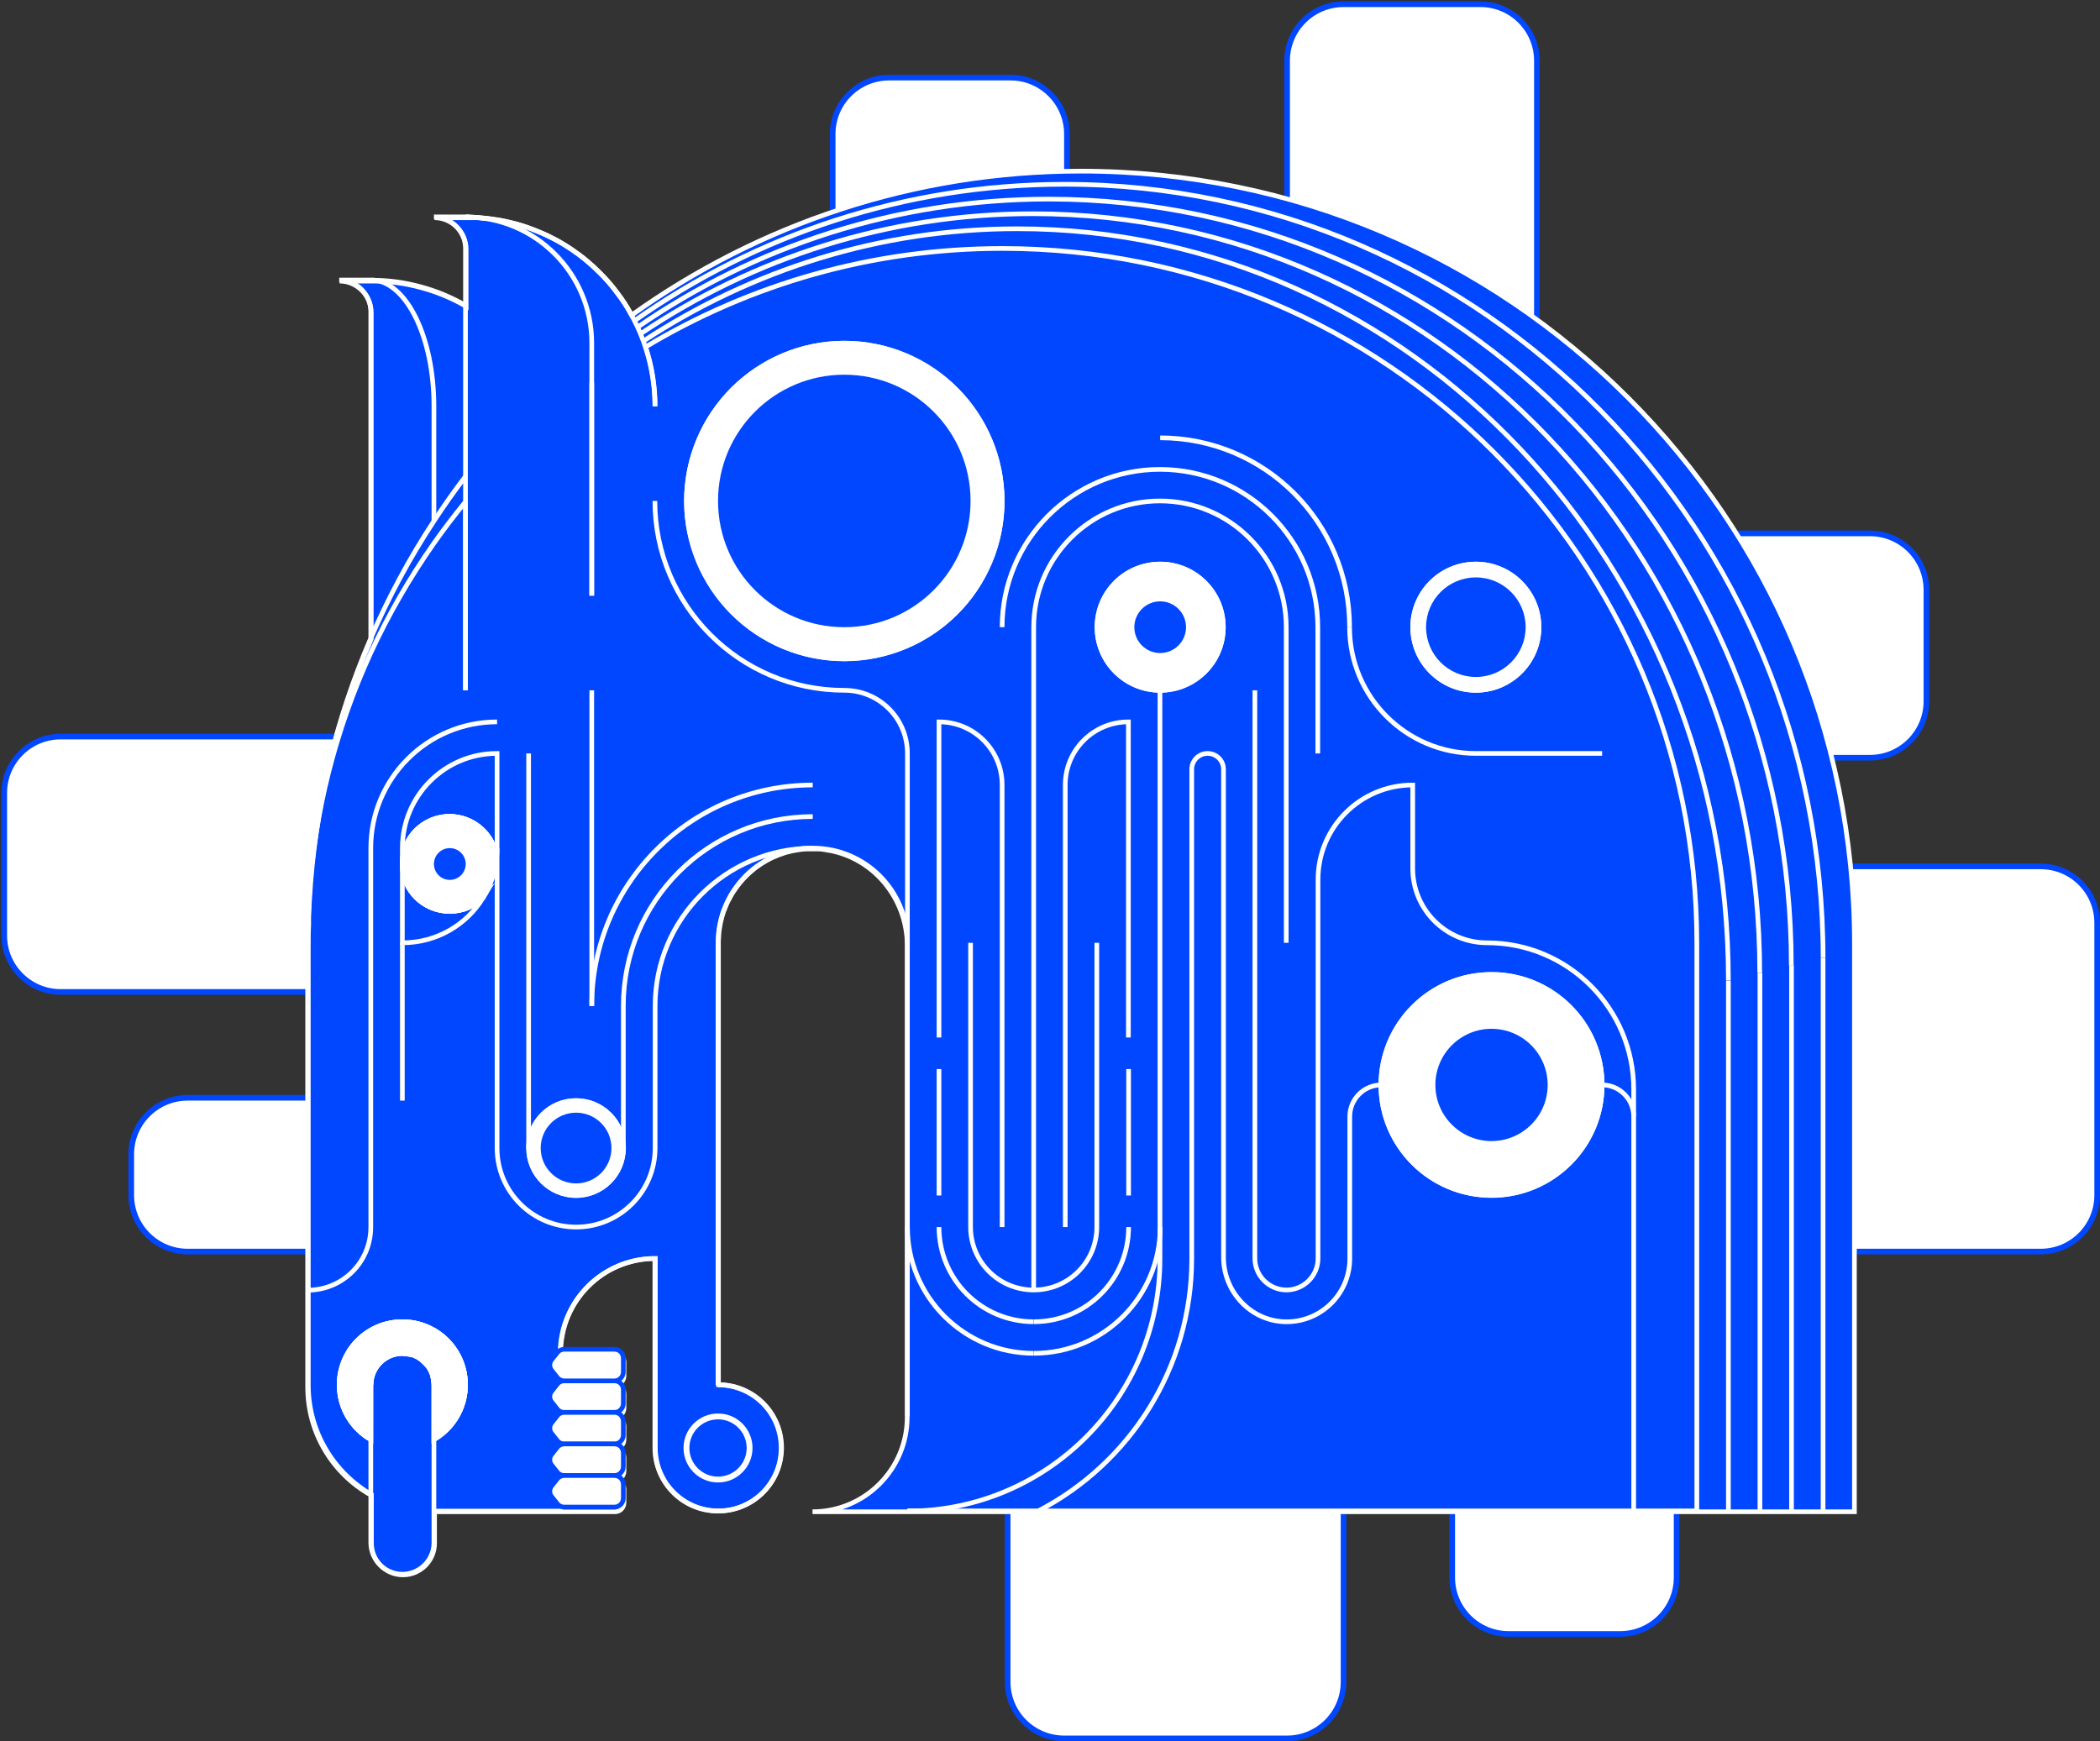<svg width="744" height="617" viewBox="0 0 744 617" fill="none" xmlns="http://www.w3.org/2000/svg">
<rect x="0" y="0" width="744" height="617" fill="#333333" stroke="none"/>
<path d="M544.5 21.5V192.29C544.5 212.557 572.125 218.523 580.489 200.062C583.54 193.327 590.25 189 597.644 189H662.5C673.546 189 682.5 197.954 682.5 209V248.5C682.5 259.546 673.546 268.5 662.5 268.5H628.25C617.619 268.5 609 277.119 609 287.75C609 298.381 617.619 307 628.25 307H723C734.046 307 743 315.954 743 327V423.5C743 434.546 734.046 443.5 723 443.5H614C602.954 443.5 594 452.454 594 463.5V559C594 570.046 585.046 579 574 579H534.5C523.454 579 514.5 570.046 514.5 559V531.25C514.5 520.619 505.881 512 495.25 512C484.619 512 476 520.619 476 531.25V596C476 607.046 467.046 616 456 616H377C365.954 616 357 607.046 357 596V315.284C357 309.98 354.893 304.893 351.142 301.142L318.874 268.874C313.979 263.979 306.899 261.963 300.159 263.546L194.427 288.377C185.389 290.5 179 298.563 179 307.847V423.5C179 434.546 170.046 443.5 159 443.5H66.5C55.454 443.5 46.5 434.546 46.5 423.5V409C46.5 397.954 55.454 389 66.5 389H115.75C126.105 389 134.5 380.605 134.5 370.25C134.5 359.895 126.105 351.5 115.75 351.5H21.5C10.454 351.5 1.5 342.546 1.5 331.5V281C1.5 269.954 10.454 261 21.5 261H159.075C160.024 261 160.971 260.932 161.911 260.798L336.867 235.738C344.312 234.671 350.53 229.518 352.959 222.4L368.664 176.38C369.864 172.863 370.061 169.081 369.232 165.459L359.881 124.592C358.127 116.927 352.045 111.001 344.338 109.447L311.047 102.735C301.713 100.853 295 92.652 295 83.13V47.5C295 36.454 303.954 27.5 315 27.5H358C369.046 27.5 378 36.454 378 47.5V119C378 130.046 386.954 139 398 139H436C447.046 139 456 130.046 456 119V21.5C456 10.454 464.954 1.5 476 1.5H524.5C535.546 1.5 544.5 10.454 544.5 21.5Z" fill="white" stroke="#0047FF" stroke-width="2"/>
<path d="M142.554 509.192C152.752 509.192 161.018 500.925 161.018 490.728C161.018 480.53 152.752 472.263 142.554 472.263C132.357 472.263 124.09 480.53 124.09 490.728C124.09 500.925 132.357 509.192 142.554 509.192Z" fill="#0047FF"/>
<path d="M383.038 60.645C323.667 60.645 268.65 79.56 223.765 111.685C223.315 110.859 222.864 110.109 222.414 109.283C221.663 108.007 220.838 106.806 220.012 105.605C219.187 104.479 218.361 103.353 217.535 102.303C215.959 100.276 214.233 98.4 212.431 96.598C211.681 95.848 210.93 95.172 210.18 94.421C208.979 93.296 207.703 92.245 206.427 91.194C206.051 90.894 205.676 90.668 205.301 90.368C205.001 90.143 204.775 89.918 204.475 89.768C204.175 89.543 203.875 89.393 203.65 89.167C203.349 88.942 203.049 88.792 202.824 88.567C202.223 88.117 201.548 87.741 200.872 87.291C200.197 86.916 199.596 86.465 198.921 86.09C198.471 85.79 198.02 85.565 197.57 85.339C197.195 85.114 196.819 84.889 196.444 84.739C196.069 84.514 195.693 84.364 195.243 84.138C194.943 83.988 194.718 83.838 194.492 83.763C193.967 83.463 193.442 83.238 192.916 83.013C192.391 82.787 191.865 82.562 191.34 82.337C190.815 82.112 190.289 81.887 189.839 81.737C189.238 81.511 188.713 81.286 188.188 81.061C187.587 80.836 187.062 80.686 186.461 80.461C186.011 80.311 185.561 80.16 185.11 80.01C183.534 79.485 181.883 79.11 180.306 78.734C179.856 78.659 179.406 78.509 178.955 78.434C178.13 78.284 177.304 78.059 176.403 77.984C175.353 77.834 174.227 77.683 173.176 77.533C172.801 77.458 172.425 77.458 172.05 77.458C171.3 77.383 170.549 77.308 169.798 77.233C169.423 77.158 169.048 77.158 168.672 77.158H168.597C168.222 77.158 167.847 77.158 167.472 77.158C167.321 77.158 167.096 77.158 166.871 77.158C166.721 77.158 166.571 77.158 166.421 77.158C165.97 77.158 165.52 77.158 165.145 77.158H153.961C157.039 77.158 159.816 78.434 161.842 80.461C163.869 82.487 165.145 85.264 165.145 88.342V108.532C160.191 105.68 154.862 103.428 149.232 101.927C143.753 100.426 138.049 99.6 132.119 99.6C131.969 99.6 131.744 99.6 131.519 99.6H120.335C123.413 99.6 126.19 100.876 128.216 102.903C130.243 104.93 131.519 107.707 131.519 110.784V226.448C119.209 254.971 111.553 286.045 109.677 318.62C109.602 319.671 109.527 320.721 109.527 321.772C109.452 322.823 109.452 323.874 109.377 324.925V325.825C109.377 326.125 109.377 326.501 109.377 326.876C109.377 327.702 109.377 328.452 109.302 329.278C109.302 329.953 109.302 330.554 109.227 331.229C109.227 332.28 109.227 333.331 109.227 334.382V490.803C109.227 507.391 118.234 521.877 131.594 529.608V546.871C131.594 553.026 136.623 558.055 142.777 558.055C148.932 558.055 153.961 553.026 153.961 546.871V535.687H217.911C219.637 535.687 221.063 534.261 221.063 532.535V527.656C221.063 525.93 219.637 524.504 217.911 524.504C219.637 524.504 221.063 523.078 221.063 521.351V516.473C221.063 514.746 219.637 513.32 217.911 513.32C219.637 513.32 221.063 511.894 221.063 510.168V505.289C221.063 503.563 219.637 502.137 217.911 502.137C219.637 502.137 221.063 500.71 221.063 498.984V493.88C221.063 492.154 219.637 490.728 217.911 490.728C219.637 490.728 221.063 489.302 221.063 487.575V482.621C221.063 480.895 219.637 479.469 217.911 479.469H200.122C199.596 479.469 199.071 479.619 198.621 479.844V479.469C198.621 460.93 213.632 445.918 232.172 445.918V513.02C232.172 525.404 242.154 535.387 254.539 535.387C266.923 535.387 276.906 525.329 276.906 513.02C276.906 500.635 266.923 490.653 254.539 490.653V334.082C254.539 333.481 254.539 332.956 254.614 332.355C254.614 331.905 254.614 331.53 254.689 331.079C254.689 331.004 254.689 330.929 254.689 330.929C254.689 330.854 254.689 330.704 254.689 330.629C254.839 329.503 254.989 328.377 255.214 327.251C255.289 326.801 255.364 326.426 255.515 325.975V325.9C255.59 325.675 255.665 325.525 255.665 325.3C255.815 324.85 255.89 324.399 256.04 323.874C256.04 323.799 256.04 323.724 256.115 323.724C256.19 323.348 256.34 323.048 256.49 322.673C256.49 322.598 256.565 322.448 256.64 322.373C256.716 322.222 256.791 322.072 256.791 321.922C257.241 320.721 257.766 319.52 258.442 318.395C258.517 318.169 258.667 318.019 258.742 317.794C259.418 316.518 260.243 315.317 261.069 314.191C261.444 313.741 261.744 313.291 262.12 312.84C262.795 312.015 263.546 311.189 264.296 310.438C265.047 309.688 265.873 308.937 266.698 308.262C267.149 307.886 267.599 307.511 268.049 307.211C269.175 306.385 270.451 305.56 271.652 304.884C271.877 304.809 272.027 304.659 272.253 304.584C272.928 304.209 273.529 303.908 274.204 303.608C274.279 303.533 274.354 303.533 274.429 303.533H274.504C274.88 303.383 275.255 303.158 275.705 303.008C275.78 303.008 275.78 302.933 275.855 302.933C276.005 302.857 276.156 302.782 276.306 302.782C276.381 302.782 276.531 302.707 276.606 302.707C276.981 302.557 277.281 302.407 277.657 302.332C277.732 302.332 277.807 302.257 277.807 302.257C278.257 302.107 278.708 301.957 279.158 301.882C279.383 301.807 279.533 301.732 279.758 301.732H279.833C280.284 301.582 280.659 301.506 281.109 301.431C282.235 301.206 283.361 301.056 284.487 300.906C284.562 300.906 284.712 300.906 284.787 300.906C284.862 300.906 284.937 300.906 284.937 300.906C285.388 300.831 285.763 300.831 286.213 300.831C286.514 300.831 286.814 300.831 287.039 300.831C287.339 300.831 287.639 300.831 287.94 300.831C288.24 300.831 288.54 300.831 288.915 300.831C289.066 300.831 289.216 300.831 289.366 300.831H289.441C289.591 300.831 289.816 300.831 289.966 300.831C290.341 300.831 290.717 300.906 291.092 300.906C291.242 300.906 291.392 300.906 291.542 300.981C291.768 300.981 291.918 301.056 292.143 301.056C292.143 301.056 292.143 301.056 292.218 301.056C292.293 301.056 292.368 301.056 292.443 301.131C292.893 301.206 293.344 301.281 293.794 301.356C294.32 301.431 294.77 301.506 295.295 301.657C310.382 305.109 321.416 318.995 321.416 335.057V502.137C321.416 511.369 317.663 519.775 311.583 525.855C305.503 531.935 297.097 535.687 287.865 535.687H657V334.682C657.075 183.365 534.355 60.645 383.038 60.645ZM153.736 510.093V490.728C153.736 489.677 153.586 488.701 153.361 487.8C153.361 487.65 153.286 487.575 153.286 487.425C153.211 487.05 153.06 486.75 152.91 486.374C152.76 486.074 152.61 485.699 152.46 485.399C152.31 485.098 152.085 484.798 151.86 484.498C151.634 484.198 151.484 483.897 151.184 483.672C150.959 483.372 150.734 483.147 150.433 482.847C150.208 482.621 149.908 482.321 149.608 482.096C149.308 481.871 149.082 481.646 148.782 481.421C148.482 481.195 148.182 481.045 147.881 480.82C147.581 480.67 147.206 480.52 146.906 480.37C146.605 480.22 146.23 480.069 145.855 479.994C145.705 479.919 145.63 479.919 145.48 479.919L142.552 479.544C136.398 479.544 131.369 484.573 131.369 490.728V510.093C124.689 506.265 120.185 498.984 120.185 490.728C120.185 478.343 130.168 468.36 142.552 468.36C154.937 468.36 164.92 478.343 164.92 490.728C164.92 498.984 160.416 506.19 153.736 510.093ZM175.953 303.833C175.428 308.937 173.776 313.741 171.224 317.944C171.224 317.944 171.149 317.944 171.149 318.019C168.072 321.022 163.944 322.898 159.29 322.898C149.983 322.898 142.477 315.392 142.477 306.085C142.477 296.778 149.983 289.272 159.29 289.272C167.847 289.347 174.827 295.652 175.953 303.833ZM204.1 423.626C194.793 423.626 187.287 416.12 187.287 406.813C187.287 397.506 194.793 390 204.1 390C213.332 390 220.838 397.506 220.838 406.813C220.838 416.12 213.332 423.626 204.1 423.626ZM299.123 233.429C268.274 233.429 243.205 208.359 243.205 177.511C243.205 146.662 268.274 121.592 299.123 121.592C330.047 121.592 355.041 146.662 355.041 177.511C355.041 208.435 330.047 233.429 299.123 233.429ZM522.871 199.878C535.256 199.878 545.238 209.936 545.238 222.245C545.238 234.63 535.181 244.612 522.871 244.612C510.487 244.612 500.504 234.555 500.504 222.245C500.504 209.936 510.487 199.878 522.871 199.878ZM411.035 244.612C398.65 244.612 388.667 234.555 388.667 222.245C388.667 209.861 398.65 199.878 411.035 199.878C423.419 199.878 433.402 209.936 433.402 222.245C433.402 234.63 423.344 244.612 411.035 244.612ZM528.425 423.626C506.809 423.626 489.245 406.137 489.245 384.521C489.245 362.904 506.734 345.34 528.425 345.34C550.117 345.34 567.606 362.904 567.606 384.521C567.606 406.062 550.042 423.626 528.425 423.626Z" fill="#0047FF" stroke="white" stroke-width="1.656" stroke-miterlimit="10"/>
<path d="M175.952 303.833C175.427 309.012 173.776 313.741 171.224 317.944C171.224 317.944 171.149 317.944 171.149 318.019C168.071 321.022 163.943 322.898 159.29 322.898C149.982 322.898 142.477 315.392 142.477 306.085C142.477 296.778 149.982 289.272 159.29 289.272C167.846 289.347 174.827 295.652 175.952 303.833Z" fill="white" stroke="white" stroke-width="1.656" stroke-miterlimit="10"/>
<path d="M164.918 490.728C164.918 498.984 160.415 506.265 153.735 510.093V490.728C153.735 489.677 153.584 488.701 153.359 487.8C153.359 487.65 153.284 487.575 153.284 487.425C153.209 487.05 153.059 486.75 152.909 486.374C152.759 486.074 152.609 485.699 152.459 485.399C152.308 485.098 152.083 484.798 151.858 484.498C151.633 484.198 151.483 483.897 151.183 483.672C150.957 483.372 150.732 483.147 150.432 482.847C150.207 482.621 149.907 482.321 149.606 482.096C149.306 481.871 149.081 481.646 148.781 481.42C148.48 481.195 148.18 481.045 147.88 480.82C147.58 480.67 147.204 480.52 146.904 480.37C146.604 480.22 146.229 480.069 145.853 479.994C145.703 479.919 145.628 479.919 145.478 479.919L142.551 479.544C136.396 479.544 131.367 484.573 131.367 490.728V510.093C124.687 506.265 120.184 498.984 120.184 490.728C120.184 478.343 130.166 468.36 142.551 468.36C154.935 468.36 164.918 478.343 164.918 490.728Z" fill="white" stroke="white" stroke-width="1.656" stroke-miterlimit="10"/>
<path d="M204.098 423.626C213.384 423.626 220.911 416.098 220.911 406.813C220.911 397.527 213.384 390 204.098 390C194.813 390 187.285 397.527 187.285 406.813C187.285 416.098 194.813 423.626 204.098 423.626Z" fill="white" stroke="white" stroke-width="1.656" stroke-miterlimit="10"/>
<path d="M567.603 384.446C567.603 406.062 550.114 423.551 528.422 423.551C506.731 423.551 489.242 406.062 489.242 384.446C489.242 362.829 506.731 345.265 528.422 345.265C550.114 345.265 567.603 362.829 567.603 384.446Z" fill="white" stroke="white" stroke-width="1.656" stroke-miterlimit="10"/>
<path d="M545.238 222.245C545.238 234.63 535.181 244.612 522.871 244.612C510.487 244.612 500.504 234.555 500.504 222.245C500.504 209.861 510.487 199.878 522.871 199.878C535.181 199.878 545.238 209.936 545.238 222.245Z" fill="white" stroke="white" stroke-width="1.656" stroke-miterlimit="10"/>
<path d="M433.403 222.245C433.403 234.63 423.42 244.612 411.035 244.612C398.651 244.612 388.668 234.555 388.668 222.245C388.668 209.861 398.651 199.878 411.035 199.878C423.42 199.878 433.403 209.936 433.403 222.245Z" fill="white" stroke="white" stroke-width="1.656" stroke-miterlimit="10"/>
<path d="M350.796 198.943C362.615 170.411 349.066 137.699 320.533 125.881C292 114.062 259.289 127.611 247.47 156.144C235.651 184.676 249.201 217.387 277.733 229.206C306.266 241.025 338.977 227.476 350.796 198.943Z" fill="white" stroke="white" stroke-width="1.656" stroke-miterlimit="10"/>
<path d="M254.387 490.728V367.633V334.082" stroke="white" stroke-width="1.656" stroke-miterlimit="10"/>
<path d="M254.387 334.082C254.387 315.542 269.398 300.531 287.938 300.531C306.477 300.531 321.489 315.542 321.489 334.082" stroke="white" stroke-width="1.656" stroke-miterlimit="10"/>
<path d="M232.016 177.511C232.016 196.05 239.521 212.788 251.681 224.947C263.84 237.107 280.578 244.612 299.117 244.612C311.502 244.612 321.485 254.595 321.485 266.98V334.082V501.836" stroke="white" stroke-width="1.656" stroke-miterlimit="10"/>
<path d="M228.719 122.943C265.647 100.801 308.881 88.041 355.116 88.041C491.046 88.041 601.156 198.227 601.156 334.082V535.387H321.49" stroke="white" stroke-width="1.656" stroke-miterlimit="10"/>
<path d="M109 334.082C109 333.031 109 331.98 109 330.929C109 330.028 109 329.128 109.075 328.227C109.075 327.326 109.15 326.426 109.15 325.525C109.15 325.225 109.15 324.925 109.15 324.624C109.15 323.573 109.225 322.523 109.3 321.472C109.375 320.421 109.375 319.37 109.45 318.319C111.402 287.471 119.058 258.198 131.292 231.477C137.597 217.817 145.103 204.832 153.66 192.597C157.187 187.568 160.94 182.69 164.843 177.886" stroke="white" stroke-width="1.656" stroke-miterlimit="10"/>
<path d="M232.016 513.095C232.016 525.479 241.998 535.462 254.383 535.462C266.767 535.462 276.75 525.479 276.75 513.095C276.75 500.71 266.767 490.728 254.383 490.728" stroke="white" stroke-width="1.656" stroke-miterlimit="10"/>
<path d="M254.387 490.728V367.633" stroke="white" stroke-width="1.656" stroke-miterlimit="10"/>
<path d="M232.016 513.095V445.993" stroke="white" stroke-width="1.656" stroke-miterlimit="10"/>
<path d="M142.551 334.082V306.085C142.551 315.392 150.057 322.898 159.364 322.898C164.017 322.898 168.221 321.022 171.223 318.019C165.368 327.702 154.71 334.082 142.551 334.082Z" stroke="white" stroke-width="1.656" stroke-miterlimit="10"/>
<path d="M176.102 266.98V300.531C176.102 301.657 176.027 302.707 175.952 303.833C174.826 295.652 167.845 289.347 159.364 289.347C150.057 289.347 142.551 296.853 142.551 306.16V300.531C142.551 281.991 157.562 266.98 176.102 266.98Z" stroke="white" stroke-width="1.656" stroke-miterlimit="10"/>
<path d="M232.023 143.96C232.023 134.728 230.146 125.946 226.769 117.915C226.093 116.338 225.418 114.837 224.667 113.411C223.992 111.985 223.166 110.634 222.415 109.283C221.665 108.007 220.839 106.806 220.014 105.605C219.188 104.479 218.362 103.353 217.537 102.303C215.96 100.276 214.234 98.4 212.433 96.598C200.574 84.739 184.286 77.308 166.272 76.933C165.822 76.933 165.371 76.933 164.996 76.933" stroke="white" stroke-width="1.656" stroke-miterlimit="10"/>
<path d="M164.918 88.041V108.232V244.612" stroke="white" stroke-width="1.656" stroke-miterlimit="10"/>
<path d="M164.919 108.232C159.965 105.38 154.636 103.128 149.007 101.627C143.527 100.126 137.823 99.3 131.893 99.3C131.743 99.3 131.518 99.3 131.293 99.3" stroke="white" stroke-width="1.656" stroke-miterlimit="10"/>
<path d="M131.367 226.073V110.409" stroke="white" stroke-width="1.656" stroke-miterlimit="10"/>
<path d="M164.918 88.041C164.918 84.964 163.642 82.187 161.615 80.16C159.589 78.134 156.812 76.858 153.734 76.858H164.918" stroke="white" stroke-width="1.656" stroke-miterlimit="10"/>
<path d="M131.367 110.409C131.367 107.331 130.091 104.554 128.065 102.528C126.038 100.501 123.261 99.225 120.184 99.225H131.367" stroke="white" stroke-width="1.656" stroke-miterlimit="10"/>
<path d="M109 334.082V491.478C109 507.916 118.007 522.252 131.367 529.758" stroke="white" stroke-width="1.656" stroke-miterlimit="10"/>
<path d="M198.473 479.919V479.544C198.473 461.005 213.484 445.993 232.024 445.993" stroke="white" stroke-width="1.656" stroke-miterlimit="10"/>
<path d="M198.473 502.287V501.536" stroke="white" stroke-width="1.656" stroke-miterlimit="10"/>
<path d="M198.473 524.654V523.903" stroke="white" stroke-width="1.656" stroke-miterlimit="10"/>
<path d="M198.469 535.087V535.462H153.734" stroke="white" stroke-width="1.656" stroke-miterlimit="10"/>
<path d="M198.473 513.47V512.72" stroke="white" stroke-width="1.656" stroke-miterlimit="10"/>
<path d="M198.473 491.103V490.352" stroke="white" stroke-width="1.656" stroke-miterlimit="10"/>
<path d="M131.367 510.093C124.687 506.265 120.184 498.984 120.184 490.728C120.184 478.343 130.166 468.36 142.551 468.36C154.935 468.36 164.918 478.343 164.918 490.728C164.918 498.984 160.415 506.265 153.735 510.093" stroke="white" stroke-width="1.656" stroke-miterlimit="10"/>
<path d="M153.734 490.728C153.734 489.677 153.584 488.701 153.358 487.8C153.358 487.65 153.283 487.575 153.283 487.425C153.208 487.05 153.058 486.75 152.908 486.374C152.758 486.074 152.608 485.699 152.458 485.399C152.308 485.098 152.082 484.798 151.932 484.498C151.707 484.198 151.557 483.897 151.257 483.672C151.032 483.372 150.806 483.147 150.506 482.847C150.281 482.621 149.981 482.321 149.68 482.096C149.38 481.871 149.155 481.646 148.855 481.42C148.555 481.195 148.254 481.045 147.954 480.895C147.654 480.745 147.279 480.595 146.978 480.445C146.678 480.295 146.303 480.144 145.928 480.069C145.777 480.069 145.702 479.994 145.552 479.994L142.625 479.619C136.47 479.619 131.441 484.648 131.441 490.803" stroke="white" stroke-width="1.656" stroke-miterlimit="10"/>
<path d="M153.734 490.728V546.646C153.734 552.801 148.706 557.829 142.551 557.829C136.396 557.829 131.367 552.801 131.367 546.646V490.728C131.367 484.573 136.396 479.544 142.551 479.544L145.478 479.919C145.628 479.919 145.703 479.994 145.853 479.994C146.229 480.069 146.529 480.22 146.904 480.37C147.204 480.52 147.58 480.67 147.88 480.82C148.18 480.97 148.48 481.195 148.781 481.345C149.081 481.571 149.381 481.721 149.606 482.021C149.907 482.246 150.132 482.471 150.432 482.771C150.657 482.997 150.957 483.297 151.183 483.597C151.408 483.897 151.633 484.123 151.858 484.423C152.083 484.723 152.233 485.023 152.383 485.323C152.534 485.624 152.684 485.999 152.834 486.299C152.984 486.599 153.134 486.975 153.209 487.35C153.284 487.5 153.284 487.575 153.284 487.725C153.584 488.701 153.734 489.677 153.734 490.728Z" stroke="white" stroke-width="1.656" stroke-miterlimit="10"/>
<path d="M176.105 300.531V406.813C176.105 422.275 188.64 434.809 204.102 434.809C219.564 434.809 232.099 422.275 232.099 406.813V356.449C232.099 325.6 257.168 300.531 288.017 300.531" stroke="white" stroke-width="1.656" stroke-miterlimit="10"/>
<path d="M321.492 535.462C370.88 535.462 410.961 495.381 410.961 445.993V244.612" stroke="white" stroke-width="1.656" stroke-miterlimit="10"/>
<path d="M366.223 457.177V222.245C366.223 197.551 386.263 177.511 410.957 177.511C435.651 177.511 455.692 197.551 455.692 222.245V334.082" stroke="white" stroke-width="1.656" stroke-miterlimit="10"/>
<path d="M164.918 76.858C189.612 76.858 209.653 96.898 209.653 121.592V211.062" stroke="white" stroke-width="1.656" stroke-miterlimit="10"/>
<path d="M153.734 184.566V143.96C153.734 119.641 144.052 99.826 131.968 99.225C131.818 99.225 131.592 99.225 131.367 99.225" stroke="white" stroke-width="1.656" stroke-miterlimit="10"/>
<path d="M187.285 266.98V406.813" stroke="white" stroke-width="1.656" stroke-miterlimit="10"/>
<path d="M109 457.177C115.155 457.177 120.784 454.7 124.837 450.647C128.89 446.594 131.367 441.039 131.367 434.809V300.531C131.367 275.837 151.408 255.796 176.102 255.796" stroke="white" stroke-width="1.656" stroke-miterlimit="10"/>
<path d="M220.84 406.813V356.449C220.84 319.37 250.863 289.347 287.942 289.347" stroke="white" stroke-width="1.656" stroke-miterlimit="10"/>
<path d="M209.652 356.449C209.652 313.216 244.704 278.163 287.938 278.163" stroke="white" stroke-width="1.656" stroke-miterlimit="10"/>
<path d="M444.586 244.612V445.918C444.586 452.073 449.615 457.102 455.77 457.102C461.924 457.102 466.953 452.073 466.953 445.918V311.714C466.953 293.175 481.965 278.163 500.504 278.163V307.736C500.504 322.298 512.288 334.082 526.849 334.082C555.522 334.082 578.79 357.35 578.79 386.022V535.387" stroke="white" stroke-width="1.656" stroke-miterlimit="10"/>
<path d="M142.551 334.082V390" stroke="white" stroke-width="1.656" stroke-miterlimit="10"/>
<path d="M343.855 334.082V434.734C343.855 447.119 353.838 457.102 366.223 457.102C378.607 457.102 388.59 447.119 388.59 434.734V334.082" stroke="white" stroke-width="1.656" stroke-miterlimit="10"/>
<path d="M355.039 434.809V278.163C355.039 265.779 345.056 255.796 332.672 255.796V367.633" stroke="white" stroke-width="1.656" stroke-miterlimit="10"/>
<path d="M377.406 434.809V278.163C377.406 265.779 387.389 255.796 399.774 255.796V367.633" stroke="white" stroke-width="1.656" stroke-miterlimit="10"/>
<path d="M164.917 168.804C161.014 173.908 157.261 179.237 153.734 184.641C145.102 197.776 137.671 211.587 131.366 226.148C119.057 254.67 111.401 285.744 109.525 318.319C109.45 319.37 109.374 320.421 109.374 321.472C109.299 322.523 109.299 323.573 109.224 324.624C109.224 324.925 109.224 325.225 109.224 325.525C109.149 327.326 109.149 329.128 109.074 330.929C109.074 331.98 109.074 333.031 109.074 334.082C109.074 334.307 109.074 334.457 109.074 334.682" stroke="white" stroke-width="1.656" stroke-miterlimit="10"/>
<path d="M332.672 434.809C332.672 453.349 347.683 468.36 366.223 468.36" stroke="white" stroke-width="1.656" stroke-miterlimit="10"/>
<path d="M399.852 434.809C399.852 453.349 384.84 468.36 366.301 468.36" stroke="white" stroke-width="1.656" stroke-miterlimit="10"/>
<path d="M321.492 434.809C321.492 459.503 341.533 479.544 366.227 479.544" stroke="white" stroke-width="1.656" stroke-miterlimit="10"/>
<path d="M411.035 434.809C411.035 459.503 390.995 479.544 366.301 479.544" stroke="white" stroke-width="1.656" stroke-miterlimit="10"/>
<path d="M332.672 378.816V423.626" stroke="white" stroke-width="1.656" stroke-miterlimit="10"/>
<path d="M399.848 378.816V423.626" stroke="white" stroke-width="1.656" stroke-miterlimit="10"/>
<path d="M355.039 222.245C355.039 191.396 380.108 166.327 410.957 166.327C441.806 166.327 466.875 191.396 466.875 222.245V266.98" stroke="white" stroke-width="1.656" stroke-miterlimit="10"/>
<path d="M411.035 155.143C448.114 155.143 478.137 185.167 478.137 222.245" stroke="white" stroke-width="1.656" stroke-miterlimit="10"/>
<path d="M478.133 222.245C478.133 246.939 498.173 266.98 522.867 266.98H567.602" stroke="white" stroke-width="1.656" stroke-miterlimit="10"/>
<path d="M209.652 244.612V356.449" stroke="white" stroke-width="1.656" stroke-miterlimit="10"/>
<path d="M175.952 303.833C174.826 295.652 167.845 289.347 159.364 289.347C150.057 289.347 142.551 296.853 142.551 306.16C142.551 315.467 150.057 322.973 159.364 322.973C164.017 322.973 168.221 321.097 171.223 318.094C171.223 318.094 171.223 318.019 171.298 318.019" stroke="white" stroke-width="1.656" stroke-miterlimit="10"/>
<path d="M612.344 347.442V535.462" stroke="white" stroke-width="1.656" stroke-miterlimit="10"/>
<path d="M623.52 344.74V535.462" stroke="white" stroke-width="1.656" stroke-miterlimit="10"/>
<path d="M634.707 342.113V535.462" stroke="white" stroke-width="1.656" stroke-miterlimit="10"/>
<path d="M645.887 339.561V535.462" stroke="white" stroke-width="1.656" stroke-miterlimit="10"/>
<path d="M228.719 122.943C230.895 129.549 232.096 136.604 232.096 143.96" stroke="white" stroke-width="1.656" stroke-miterlimit="10"/>
<path d="M164.918 244.612V177.886" stroke="white" stroke-width="1.656" stroke-miterlimit="10"/>
<path d="M209.652 211.062V135.553" stroke="white" stroke-width="1.656" stroke-miterlimit="10"/>
<path d="M166.272 76.858C165.822 76.858 165.371 76.858 164.996 76.858" stroke="white" stroke-width="1.656" stroke-miterlimit="10"/>
<path d="M367.723 535.462C400.073 518.724 422.215 484.948 422.215 445.993V272.609C422.215 269.532 424.692 266.98 427.844 266.98C430.922 266.98 433.473 269.457 433.473 272.609V445.468C433.473 457.627 442.931 467.91 455.015 468.36C467.775 468.811 478.208 458.603 478.208 445.993V395.629C478.208 389.474 483.237 384.446 489.392 384.446" stroke="white" stroke-width="1.656" stroke-miterlimit="10"/>
<path d="M567.605 384.446C573.76 384.446 578.789 389.474 578.789 395.629" stroke="white" stroke-width="1.656" stroke-miterlimit="10"/>
<path d="M224.816 113.636C268.125 83.163 320.59 65.299 377.184 65.299C525.574 65.299 645.892 188.094 645.892 339.486" stroke="white" stroke-width="1.656" stroke-miterlimit="10"/>
<path d="M225.941 115.888C267.599 87.216 317.737 70.553 371.554 70.553C516.866 70.553 634.632 192.147 634.632 342.188" stroke="white" stroke-width="1.656" stroke-miterlimit="10"/>
<path d="M226.922 118.29C267.003 91.344 314.74 75.732 365.929 75.732C508.164 75.732 623.453 196.2 623.453 344.74" stroke="white" stroke-width="1.656" stroke-miterlimit="10"/>
<path d="M227.969 120.842C266.473 95.622 311.809 81.061 360.446 81.061C499.604 81.061 612.341 200.328 612.341 347.367" stroke="white" stroke-width="1.656" stroke-miterlimit="10"/>
<path d="M220.838 492.454V497.333C220.838 499.059 219.412 500.485 217.686 500.485H199.897C199.372 500.485 198.846 500.335 198.396 500.11C198.02 499.885 197.72 499.66 197.495 499.359L195.468 496.807C194.568 495.682 194.568 494.105 195.468 492.979L197.495 490.427C197.72 490.127 198.096 489.827 198.396 489.677C198.846 489.452 199.372 489.302 199.897 489.302H217.686C219.487 489.302 220.838 490.728 220.838 492.454Z" fill="white" stroke="#0047FF" stroke-width="1.656" stroke-miterlimit="10"/>
<path d="M220.838 481.27V486.149C220.838 487.875 219.412 489.302 217.686 489.302H199.897C199.372 489.302 198.846 489.151 198.396 488.926C198.02 488.701 197.72 488.476 197.495 488.176L195.468 485.624C194.568 484.498 194.568 482.922 195.468 481.796L197.495 479.244C197.72 478.944 198.096 478.643 198.396 478.493C198.846 478.268 199.372 478.118 199.897 478.118H217.686C219.487 478.118 220.838 479.544 220.838 481.27Z" fill="white" stroke="#0047FF" stroke-width="1.656" stroke-miterlimit="10"/>
<path d="M220.838 503.638V508.516C220.838 510.243 219.412 511.669 217.686 511.669H199.897C199.372 511.669 198.846 511.519 198.396 511.294C198.02 511.068 197.72 510.843 197.495 510.543L195.468 507.991C194.568 506.865 194.568 505.289 195.468 504.163L197.495 501.611C197.72 501.311 198.096 501.011 198.396 500.86C198.846 500.635 199.372 500.485 199.897 500.485H217.686C219.487 500.485 220.838 501.911 220.838 503.638Z" fill="white" stroke="#0047FF" stroke-width="1.656" stroke-miterlimit="10"/>
<path d="M220.838 514.821V519.7C220.838 521.426 219.412 522.852 217.686 522.852H199.897C199.372 522.852 198.846 522.702 198.396 522.477C198.02 522.252 197.72 522.027 197.495 521.727L195.468 519.175C194.568 518.049 194.568 516.473 195.468 515.347L197.495 512.795C197.72 512.494 198.096 512.194 198.396 512.044C198.846 511.819 199.372 511.669 199.897 511.669H217.686C219.487 511.669 220.838 513.095 220.838 514.821Z" fill="white" stroke="#0047FF" stroke-width="1.656" stroke-miterlimit="10"/>
<path d="M220.838 526.005V530.884C220.838 532.61 219.412 534.036 217.686 534.036H199.897C199.372 534.036 198.846 533.886 198.396 533.661C198.02 533.436 197.72 533.21 197.495 532.91L195.468 530.358C194.568 529.232 194.568 527.656 195.468 526.53L197.495 523.978C197.72 523.678 198.096 523.378 198.396 523.228C198.846 523.003 199.372 522.852 199.897 522.852H217.686C219.487 522.852 220.838 524.279 220.838 526.005Z" fill="white" stroke="#0047FF" stroke-width="1.656" stroke-miterlimit="10"/>
<path d="M299.121 222.245C323.827 222.245 343.856 202.217 343.856 177.511C343.856 152.804 323.827 132.776 299.121 132.776C274.415 132.776 254.387 152.804 254.387 177.511C254.387 202.217 274.415 222.245 299.121 222.245Z" fill="#0047FF"/>
<path d="M411.036 231.402C416.093 231.402 420.193 227.303 420.193 222.245C420.193 217.188 416.093 213.088 411.036 213.088C405.979 213.088 401.879 217.188 401.879 222.245C401.879 227.303 405.979 231.402 411.036 231.402Z" fill="#0047FF"/>
<path d="M522.873 239.884C532.615 239.884 540.512 231.987 540.512 222.245C540.512 212.504 532.615 204.607 522.873 204.607C513.131 204.607 505.234 212.504 505.234 222.245C505.234 231.987 513.131 239.884 522.873 239.884Z" fill="#0047FF"/>
<path d="M528.426 404.336C539.411 404.336 548.316 395.431 548.316 384.446C548.316 373.46 539.411 364.555 528.426 364.555C517.44 364.555 508.535 373.46 508.535 384.446C508.535 395.431 517.44 404.336 528.426 404.336Z" fill="#0047FF"/>
<path d="M159.364 311.789C162.473 311.789 164.993 309.269 164.993 306.16C164.993 303.051 162.473 300.531 159.364 300.531C156.255 300.531 153.734 303.051 153.734 306.16C153.734 309.269 156.255 311.789 159.364 311.789Z" fill="#0047FF"/>
<path d="M204.097 419.347C211.02 419.347 216.632 413.736 216.632 406.813C216.632 399.89 211.02 394.278 204.097 394.278C197.174 394.278 191.562 399.89 191.562 406.813C191.562 413.736 197.174 419.347 204.097 419.347Z" fill="#0047FF"/>
<path d="M254.387 524.279C260.563 524.279 265.57 519.271 265.57 513.095C265.57 506.918 260.563 501.911 254.387 501.911C248.21 501.911 243.203 506.918 243.203 513.095C243.203 519.271 248.21 524.279 254.387 524.279Z" fill="#0047FF" stroke="white" stroke-width="2.07" stroke-miterlimit="10"/>
</svg>
